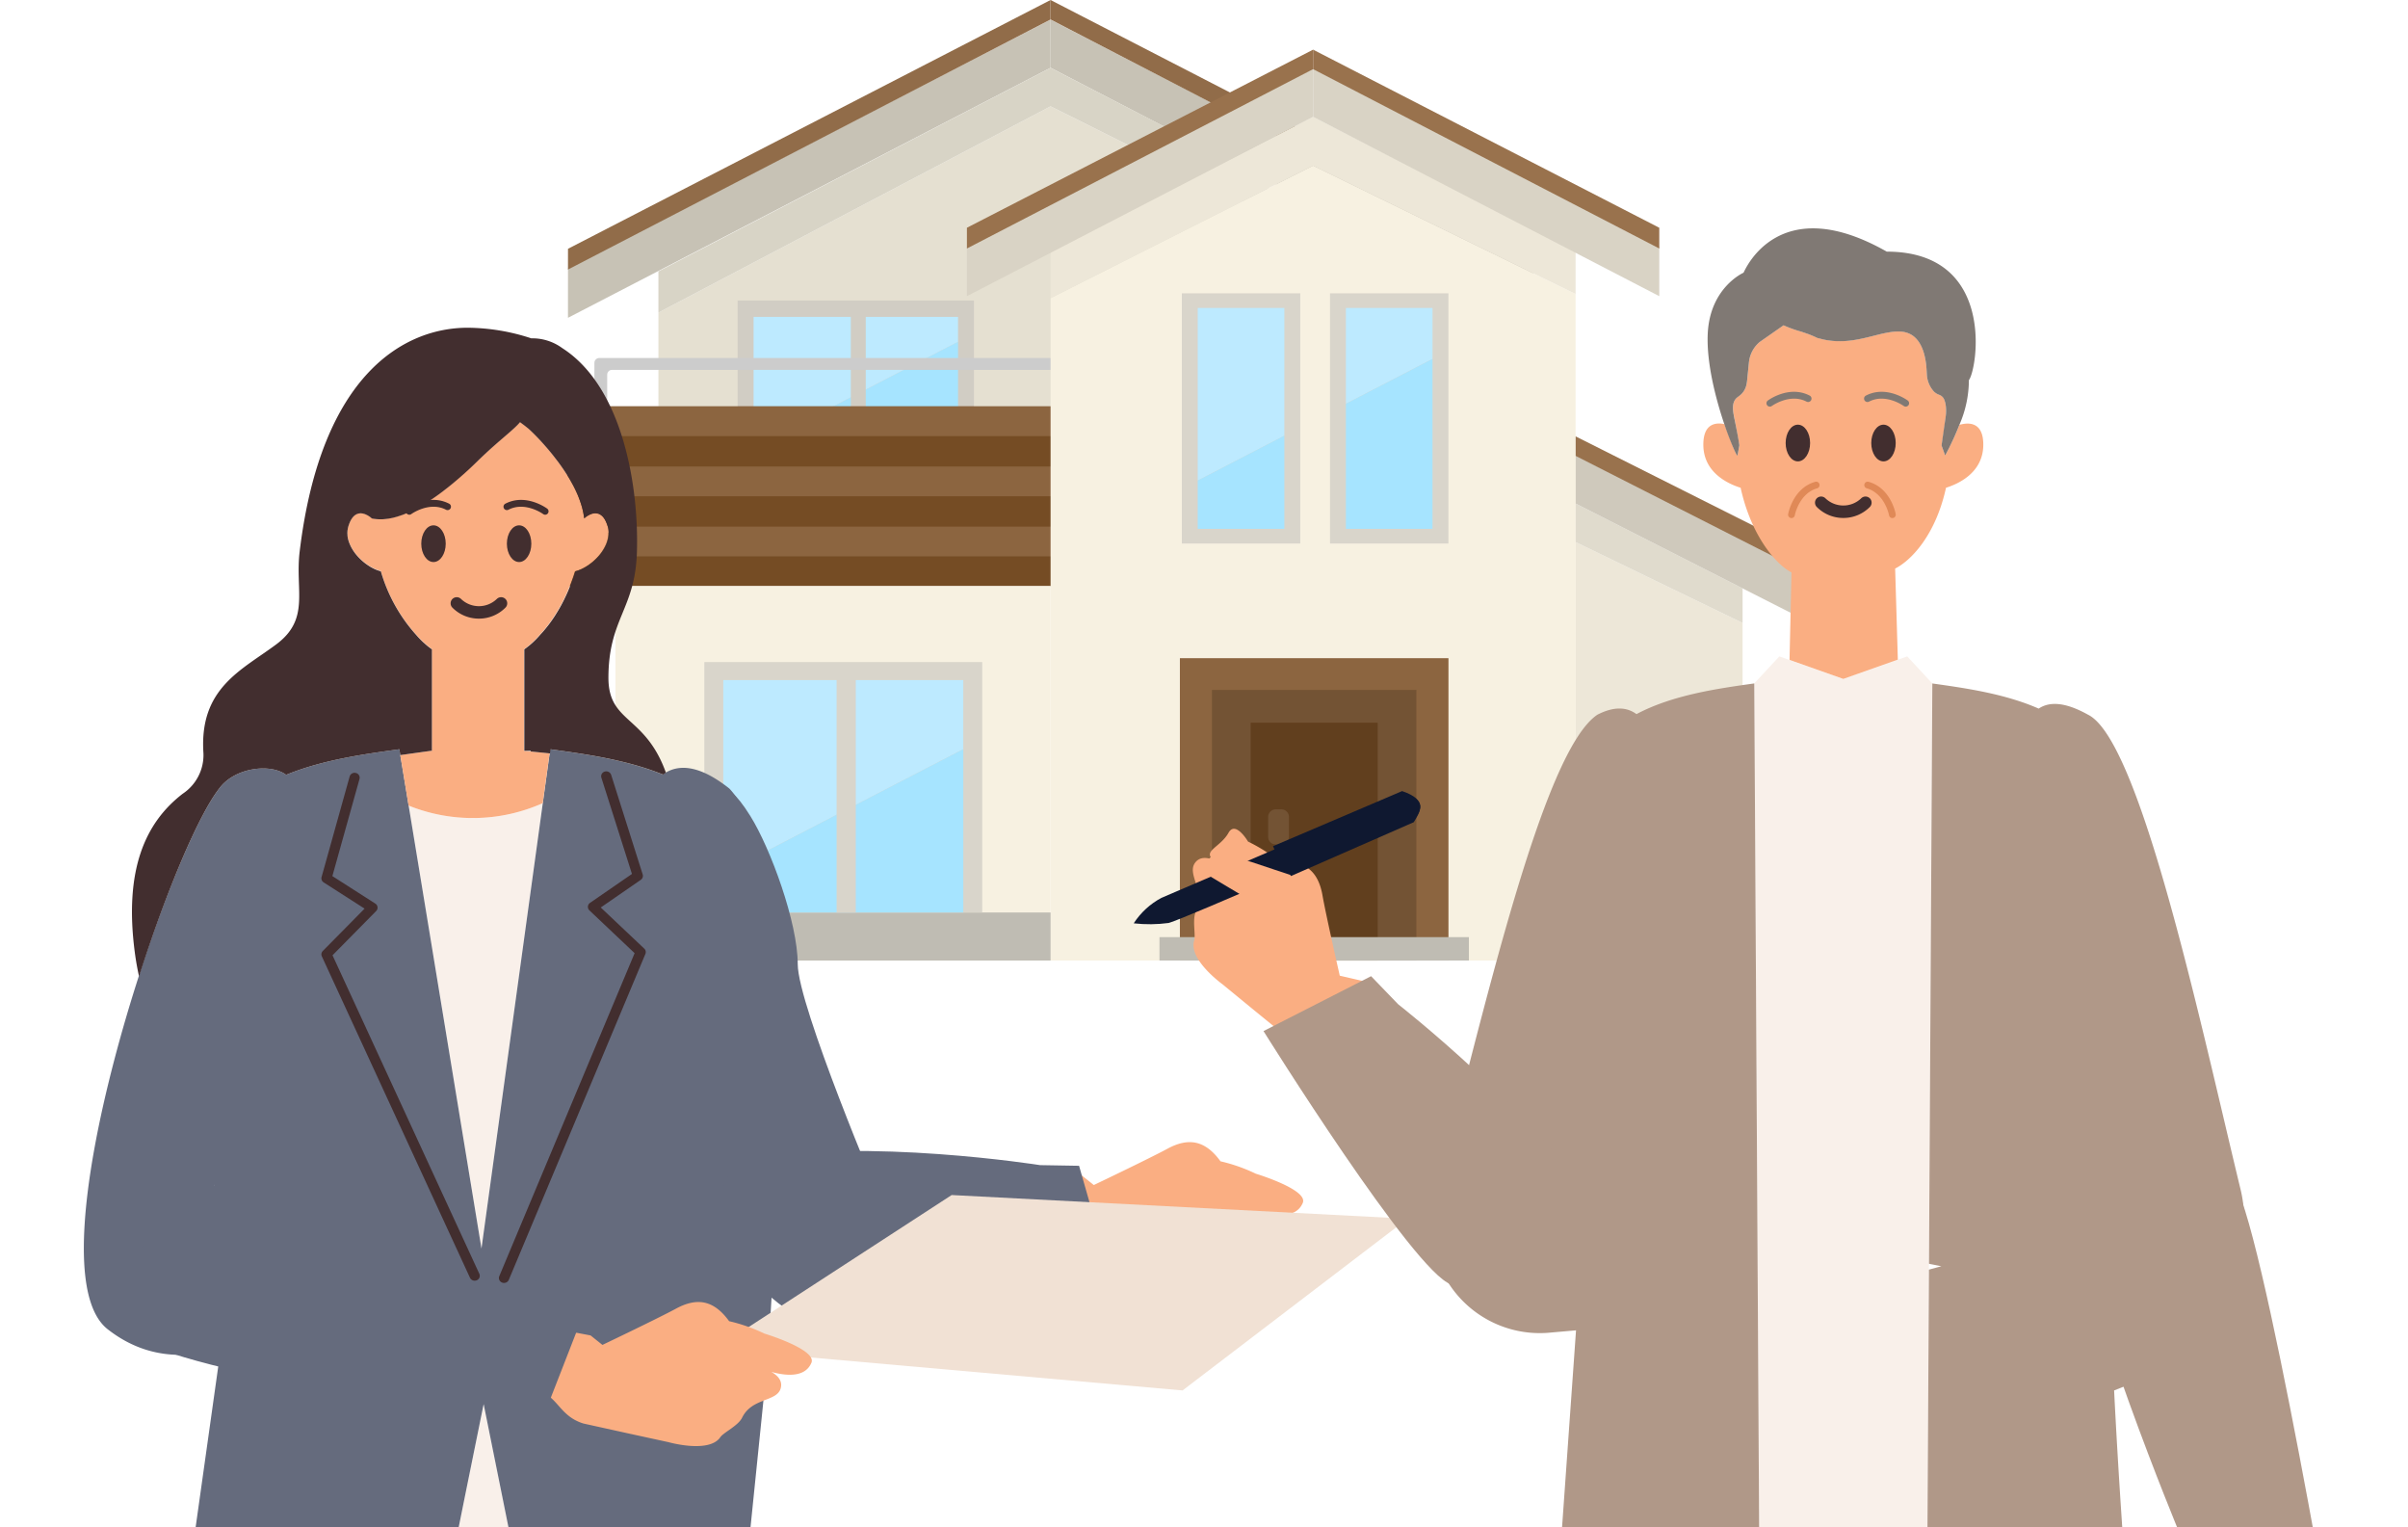 <svg xmlns="http://www.w3.org/2000/svg" xmlns:xlink="http://www.w3.org/1999/xlink" width="306" height="194" xmlns:v="https://vecta.io/nano"><defs><clipPath id="A"><path transform="translate(814 1981)" fill="#fff" stroke="#707070" stroke-width="1" d="M0 0h306v194H0z"/></clipPath><path id="B" d="M979.553 2133.826c.706-1.691-5.97-3.707-5.97-3.707a21.41 21.41 0 0 0-4.488-1.577c-1.909-2.636-4.017-3.068-6.735-1.6-2.234 1.211-9.363 4.616-9.363 4.616l-1.508-1.205-6.775-1.289c-4.007-.752-4.326 3.468.88 8.456a13.35 13.35 0 0 0 .749.667c1.261 1.029 1.909 2.635 4.241 3.358l5.74 1.267 5.061 1.1s5.168 1.47 6.595-.632c.4-.594 2.266-1.452 2.764-2.472 1.261-2.583 4.448-1.988 4.913-3.76.251-.954-.411-1.619-1.2-2.064 1.815.505 4.291.769 5.096-1.158z"/></defs><path d="M200.167 68.841v53.195h21.274v-42.89z" fill="#ede7d8"/><path d="M221.441 74.751l-21.27-10.805v4.9l21.27 10.3z" fill="#e0dbcd"/><path d="M72.179 34.11L133.5 2.497V8.61L72.176 40.378z" fill="#c7c2b5"/><path d="M72.179 31.608L133.5 0v2.476L72.176 34.244z" fill="#916c49"/><path d="M194.828 34.11L133.504 2.502V8.61l61.324 31.768z" fill="#c7c2b5"/><path d="M194.828 31.608L133.504 0v2.476l61.324 31.768z" fill="#916c49"/><path d="M133.503 13.51L83.669 39.719V51.63h77.481V27.32z" fill="#e5e0d1"/><path d="M161.15 27.319v-4.421L133.503 8.614 83.669 34.476v5.242l49.834-26.21z" fill="#d8d4c6"/><path fill="#d1cdc4" d="M93.735 38.181h30.033V65.41H93.735z"/><path d="M95.76 56.874v8.532h25.984v-22z" fill="#a6e4ff"/><path d="M121.743 40.259H95.76v16.614l25.984-13.459z" fill="#bdeaff"/><path fill="#d1cdc4" d="M108.118 39.822h1.899V65.41h-1.899z"/><path d="M75.535 46.099v5.478c0 .163.065.32.18.436s.272.18.436.18h.393c.163 0 .32-.065.435-.18s.18-.272.18-.436v-3.971c.001-.34.276-.615.616-.615h56.389c.163 0 .32.065.435.18s.18.272.18.435v3.973c0 .34.276.616.616.616h.5c.163 0 .32-.065.436-.18s.18-.272.18-.436v-5.478c0-.34-.276-.616-.616-.616H76.151c-.163 0-.32.064-.435.179s-.181.271-.181.435z" fill="#ccc"/><path fill="#754c24" d="M72.094 51.63h67.524v22.836H72.094z"/><path d="M72.094 66.909h67.524v3.779H72.094zm0-15.279h67.524v3.779H72.094zm0 7.639h67.524v3.779H72.094z" fill="#8c6540"/><path d="M228.557 72.09l-28.39-14.262v6.117l28.39 14.422z" fill="#cfc9bc"/><path d="M228.557 69.675l-28.39-14.263v2.479l28.39 14.423z" fill="#99724d"/><path fill="#bfbcb3" d="M200.167 115.931h21.27v6.104h-21.27z"/><g fill="#f7f1e1"><path d="M78.209 74.466h55.295v47.569H78.209z"/><path d="M166.862 21.049l-33.358 16.834v84.151h66.717V37.358z"/></g><path d="M200.22 37.358v-5.434l-33.359-17.092-33.358 17.092v5.96l33.358-16.834z" fill="#ede7d8"/><path fill="#8c6540" d="M149.936 83.622h34.129v38.413h-34.129z"/><path fill="#735334" d="M154.012 87.654h25.979v34.381h-25.979z"/><path fill="#bfbcb3" d="M78.209 115.931h55.295v6.104H78.209z"/><path d="M89.505 84.116h35.313v31.815H89.505zm60.68-46.853h15.046v31.79h-15.046zm18.829 0h15.046v31.79h-15.046z" fill="#d9d5cb"/><path d="M122.41 86.41h-30.5v24.565l30.5-15.8z" fill="#bdeaff"/><path d="M91.912 110.974v4.955h30.5V95.177z" fill="#a6e4ff"/><path fill="#613f1e" d="M158.929 91.815h16.144v30.22h-16.144z"/><path fill="#bfbcb3" d="M147.342 119.062h39.319v2.973h-39.319z"/><path d="M182.04 39.125h-11.007v12.171l11.007-5.7z" fill="#bdeaff"/><path d="M171.033 51.299v15.892h11.007V45.597z" fill="#a6e4ff"/><path fill="#d9d5cb" d="M106.313 85.897h2.438v30.033h-2.438z"/><path d="M163.211 39.125h-11.008v21.927l11.007-5.7z" fill="#bdeaff"/><path d="M152.203 61.052v6.14h11.007V55.351z" fill="#a6e4ff"/><path d="M122.872 31.352l43.993-22.628v6.117l-43.993 22.788z" fill="#d9d3c5"/><path d="M122.872 28.935l43.993-22.628v2.477l-43.993 22.787z" fill="#99724d"/><path d="M210.855 31.352L166.862 8.724v6.117l43.993 22.788z" fill="#d9d3c5"/><path d="M210.855 28.935L166.862 6.307v2.477l43.993 22.788z" fill="#99724d"/><path d="M162.111 102.828h.728a.96.96 0 0 1 .959.959v2.541a.96.96 0 0 1-.959.959h-.728a.96.96 0 0 1-.96-.959v-2.54a.96.96 0 0 1 .96-.96z" fill="#735334"/><g transform="translate(-814 -1981)" clip-path="url(#A)"><use xlink:href="#B" fill="#faae82"/><g fill="#373463"><path d="M864.93 2392.906h10.706l-1.409-11.833-5.635-.282zm12.678-11.833l-1.409 11.833h10.707l-3.663-12.118z"/></g><g fill="#faae82"><path d="M875.617 2305.492l1.992 75.581 5.635-.281 10.406-76.008a159.89 159.89 0 0 1-18.033.708zm-7.026 75.299l5.636.281-.367-75.615c-6.587-.16-12.416-.644-16.8-1.125z"/></g><path d="M910.109 2206.554l-.752-8.275-1.253-10.731-15.216.531c-4.382.154-8.57-1.806-11.259-5.269l-.924.035v-.09h-11.463a13.65 13.65 0 0 1-11.966 5.137l-18.731-1.357c-2.827 10.777-7.555 41.769 10.174 116.671 0 0 3.161.56 8.345 1.127a199.31 199.31 0 0 0 16.8 1.125l1.756.035a159.85 159.85 0 0 0 18.033-.709 122.46 122.46 0 0 0 7.756-1.014c-.003.002 11.885-56.792 8.7-97.216z" fill="#ebdbce"/><g fill="#f9f0ea"><path d="M881.229 2182.263l-.34-.515a13.52 13.52 0 0 1-1.181-2.322l-.078-.2-.149-.423-.117-.361-.107-.363-.122-.477-.069-.292-.149-.788v-.009l-3.45-17.121-.8 3.933-.436 2.147.1.179h0l-.1-.179-1.106 5.45-1.1 5.45-.155.817-.071.295-.125.489-.111.373-.122.369-.153.43-.093.232a13.5 13.5 0 0 1-1.234 2.368l-.317.468-.4.537h11.459v.09l.924-.035-.012-.015-.386-.527zm1.747-99.221a21.83 21.83 0 0 1-17.049.305l9.256 56.277z"/></g><g fill="#656b7d"><path d="M906.679 2081.182c-3.712-2.946-6.459-3.23-8.46-1.775-4.735-1.933-10.224-2.642-14.3-3.215l-.943 6.85-7.792 56.582h0l-9.256-56.277-1.178-7.157c-4.1.578-9.631 1.291-14.387 3.251-2-1.494-6.577-.924-8.507 1.741-6.772 8.65-24.18 60.87-14.17 68.7 4.615 3.611 9.617 3.868 14.369 2.444l-4.8 34.111 1.286.093 18.731 1.357a13.65 13.65 0 0 0 11.966-5.137c.138-.175.268-.355.4-.537a15.34 15.34 0 0 0 .317-.468 13.65 13.65 0 0 0 1.234-2.368l.093-.232c.054-.141.1-.286.153-.43l.122-.369c.039-.124.075-.248.111-.373.045-.161.086-.325.125-.489l.071-.295a14.54 14.54 0 0 0 .155-.817l1.1-5.45 1.106-5.45h0l.436-2.147.8-3.933h0l3.45 17.121v.009a14.42 14.42 0 0 0 .149.788c.021.1.045.194.069.292.038.159.078.319.122.477a9.4 9.4 0 0 0 .107.363l.117.361.149.423c.024.066.051.131.078.2a13.63 13.63 0 0 0 1.181 2.322 13.88 13.88 0 0 0 .34.515c.117.169.253.358.387.531l.012.015c2.689 3.463 6.877 5.423 11.259 5.269l15.216-.531 3.51-34.407 1.5-24.826s.628-39.935-6.428-47.132zm-65.5 50.425l.038-.083.009.045z"/><path d="M909.356 2084.684c2.553 4.085 6.018 13.541 6.018 18.808s10.533 30.092 10.533 30.092-2.257 12.037-6.018 14.294-13.541-11.285-18.055-20.312-9.028-24.826-8.275-33.1 2.257-14.294 6.771-13.541 5.265-2.263 9.026 3.759z"/><path d="M909.226 2128.304c14.759-2.783 36.941.725 36.941.725l4.958.084 4.22 14.754s-35.539 6.933-39.783 4.512-12.022-9.6-10-15.538 3.664-4.537 3.664-4.537z"/></g><path d="M891.338 2048.569h0c0-.047-.006-.092-.011-.137h0l-.006-.062v-.032l-.024-.154c0-.026-.008-.053-.014-.078q-.023-.111-.054-.221v-.008l-.1-.3-.032-.083-.078-.188-.033-.074-.113-.221h0a1.86 1.86 0 0 0-.134-.209 1.55 1.55 0 0 0-.484-.456 1.11 1.11 0 0 0-.2-.093c-.294-.093-.611-.085-.9.024a2.15 2.15 0 0 0-.179.071l-.084.039q-.083.041-.158.086a3.27 3.27 0 0 0-.316.209l-.056.05-.045.038-.081.066-.1-.636-.032-.159-.15-.632h0l-.2-.635-.054-.158-.238-.626-.277-.623-.072-.155-.305-.608h0l-.333-.6-.087-.149-.351-.579h0l-.275-.427h0l-.567-.823-.289-.4-.618-.8-.305-.378-.593-.7-1.286-1.4-.554-.549-.366-.34-.6-.48-.506-.376c-.812.992-2.812 2.421-5.334 4.885l-3.731 3.325q-.3.242-.608.475l-1.846 1.311-.414.26-.826.495-.549.3a14.51 14.51 0 0 1-1.632.728l-.2.066a9.99 9.99 0 0 1-.986.293l-.63.12-.185.024-.232.03-.342.023h-.337a4.49 4.49 0 0 1-.495-.032l-.483-.077-.066-.054-.117-.1c-.173-.132-.36-.244-.558-.334l-.179-.071c-.125-.043-.254-.071-.385-.084-.6-.053-1.271.275-1.687 1.678h0c-.012.039-.02.08-.03.12l-.027.108h0c0 .024-.008.048-.012.072v.006l-.011.072c0 .027-.011.054-.014.081l-.009.093c0 .047-.008.093-.011.14v.1.134a.49.49 0 0 0 .006.1l.006.075v.056.009c0 .033.008.065.012.1l.009.053h0l.011.072h0l.02.105h0l.014.06.017.068.027.107.024.083.014.044h0l.035.1.021.06.024.066h0l.041.1q.025.063.054.126l.045.1.063.128.05.1h0l.072.129h0l.051.089.063.1.024.039h0l.047.075h0l.08.116.057.083.033.044.134.177.059.071h0 0 0l.089.105.018.023.069.078h0l.054.06.05.056.08.083.05.051.056.056h0l.081.08.06.056.05.048.086.077.113.1.089.074h0l.008.006.11.087.087.069h0l.107.08.017.012.089.063.129.089.086.057.057.035.08.051h0l.081.05.146.081h0l.074.041.081.041.086.045h0l.056.027.212.1.014.008.05.018q.178.072.357.131c.021.006.041.017.06.023h.011 0l.191.056a20.66 20.66 0 0 0 4.461 8.051h0c.298.349.615.681.952.993.03.029.065.056.1.084l.421.366q.269.219.554.418v12.933h-.125l-3.889.543.734 4.457.322 1.959a21.83 21.83 0 0 0 17.049-.305l.372-2.7.5-3.622-2.428-.245-.834-.084v-12.893c.751-.533 1.431-1.158 2.025-1.861h0l.193-.211.232-.26a8 8 0 0 0 .2-.236l.215-.265.188-.238a13.83 13.83 0 0 0 .322-.432l.184-.262.224-.329.164-.253.206-.333.147-.242.313-.546.1-.182.233-.445.119-.239.2-.42.105-.224q.142-.314.278-.636l.035-.086.236-.59.081-.215.182-.5.074-.208.23-.7.193-.056h.011 0a4.86 4.86 0 0 0 .466-.172h0 .009 0a2.48 2.48 0 0 0 .209-.1h0l.026-.012.03-.015.167-.086h0l.048-.027.026-.014.147-.084h0l.048-.029.035-.021.137-.086h0l.087-.057h0l.126-.087h0l.087-.063h0l.122-.092.029-.021.06-.048h0l.116-.092h0l.089-.074h0a1.46 1.46 0 0 0 .11-.1h0l.086-.077h0l.108-.1.083-.081.105-.107h0l.057-.06.021-.023.1-.114.072-.083.1-.125h0 0l.063-.075h0l.132-.176h0 0l.032-.044h0l.006-.008a6.46 6.46 0 0 0 .132-.191l.048-.078.087-.138h0l.027-.048.026-.044.072-.129.026-.05.024-.048h0l.062-.125h0l.047-.1h0l.053-.123h0l.021-.057.018-.048.045-.125h0l.023-.072.012-.033.036-.126h0l.029-.107h0l.029-.126a2.21 2.21 0 0 0 .021-.107l.02-.128h0l.006-.047.008-.059c0-.042.008-.086.011-.129h0c0-.03 0-.062.006-.092v-.012-.134h0c.043-.064.043-.097.042-.13z" fill="#faae82"/><g fill="#422e2f"><path d="M850.362 2079.442c4.756-1.961 10.287-2.674 14.387-3.251l.122.742 3.889-.543h.125v-12.892q-.284-.2-.554-.418a10.4 10.4 0 0 1-.421-.366c-.032-.029-.066-.056-.1-.084-.337-.313-.656-.645-.954-.995a20.66 20.66 0 0 1-4.461-8.051 4.59 4.59 0 0 1-.191-.056h0-.011c-.02-.006-.039-.016-.06-.023a4.67 4.67 0 0 1-.357-.131l-.05-.018-.014-.008a2.53 2.53 0 0 1-.212-.1l-.056-.027h0l-.086-.045-.081-.041-.074-.041h0a2.52 2.52 0 0 1-.146-.081l-.081-.05h0l-.08-.051-.059-.039-.086-.057a4.18 4.18 0 0 1-.129-.089l-.089-.063-.017-.012-.107-.08h0l-.087-.069a3.24 3.24 0 0 1-.11-.087l-.008-.006h0l-.089-.074-.113-.1-.086-.077-.05-.048-.06-.056h0c-.027-.027-.056-.053-.081-.08h0l-.056-.056-.05-.051a3.19 3.19 0 0 0-.08-.083l-.05-.056-.054-.06h0c-.023-.026-.047-.051-.069-.078l-.018-.023-.089-.105h0 0 0l-.059-.071c-.047-.059-.09-.117-.134-.177l-.033-.044c-.02-.027-.038-.056-.057-.083l-.08-.116h0l-.047-.075h0l-.024-.039c-.021-.033-.044-.066-.063-.1l-.051-.089h0c-.024-.042-.05-.086-.072-.129h0c-.018-.032-.033-.065-.05-.1s-.044-.084-.063-.128l-.045-.1q-.029-.063-.054-.126l-.041-.1h0l-.024-.066-.021-.06-.035-.1h0l-.014-.044-.024-.083c-.009-.036-.02-.071-.027-.107l-.017-.068-.014-.06h0c-.008-.036-.014-.071-.02-.105h0l-.011-.072h0l-.009-.053c0-.032-.009-.063-.012-.1v-.009-.056l-.006-.075c0-.035 0-.069-.006-.1s0-.089 0-.134v-.1c0-.047.008-.093.011-.14 0-.032 0-.062.009-.093s.009-.054.014-.081l.011-.072v-.006c0-.024.008-.048.012-.072h0c.008-.036.018-.072.027-.108s.018-.081.03-.12h0c.415-1.4 1.086-1.73 1.687-1.678.131.013.26.041.385.084.062.021.122.045.179.071.198.09.385.202.558.334.033.03.08.069.117.1l.066.054q.237.05.483.077c.162.018.328.029.495.032h.337c.188-.008.381-.029.573-.053l.185-.024a8.5 8.5 0 0 0 .63-.12 9.99 9.99 0 0 0 .986-.293c.066-.023.131-.042.2-.066a14.51 14.51 0 0 0 1.632-.728c.182-.095.366-.194.549-.3a20.02 20.02 0 0 0 .826-.495l.414-.26c.618-.4 1.237-.844 1.846-1.311q.3-.235.608-.475a51.41 51.41 0 0 0 3.731-3.325c2.522-2.465 4.521-3.894 5.334-4.885a19.33 19.33 0 0 1 .506.376c.186.143.39.3.6.48.038.032.167.149.366.34a29.37 29.37 0 0 1 .554.549 34.71 34.71 0 0 1 1.286 1.4 30.18 30.18 0 0 1 .593.7l.305.378.618.8c.289.39.578.8.856 1.219h0l.275.427h0c.12.19.236.384.351.579l.087.149.333.6h0c.107.2.208.4.305.608l.072.155c.1.206.19.414.277.623s.164.417.238.626l.054.158a12.91 12.91 0 0 1 .2.635h0c.059.211.107.421.15.632l.032.159c.039.212.075.424.1.636l.081-.066.045-.038.056-.05a3.27 3.27 0 0 1 .316-.209q.074-.045.158-.086a1.28 1.28 0 0 1 .084-.039 2.15 2.15 0 0 1 .179-.071c.289-.109.606-.117.9-.024a1.11 1.11 0 0 1 .2.093 1.55 1.55 0 0 1 .484.456 2.52 2.52 0 0 1 .135.209c.045.075.075.143.113.221l.033.074a3.05 3.05 0 0 1 .078.188c.011.027.021.054.032.083.033.093.068.191.1.3v.008q.032.111.054.221c.006.026.009.053.014.078.009.051.018.1.024.154v.032l.006.062h0c0 .045.009.09.011.137h0v.1h0v.134.012c0 .03 0 .062-.006.092h0c0 .044-.006.087-.011.129l-.008.059-.006.047h0a2.45 2.45 0 0 1-.02.128l-.021.107a2.39 2.39 0 0 1-.029.126h0c-.009.036-.018.071-.029.107h0c-.011.042-.024.084-.036.126l-.012.033-.023.072h0a2.65 2.65 0 0 1-.045.125l-.018.048-.021.057h0c-.017.042-.035.083-.053.123h0c-.015.033-.03.068-.047.1h0c-.02.042-.041.083-.062.125h0l-.024.048-.026.05c-.023.044-.048.087-.072.129l-.026.044-.027.048h0c-.027.047-.057.092-.087.138-.017.026-.032.053-.048.078l-.132.191-.006.008h0l-.032.044h0 0c-.042.059-.087.117-.132.176h0l-.062.075h0 0l-.1.125-.072.083-.1.114-.021.023-.057.06h0l-.105.107-.083.081c-.029.027-.072.069-.108.1h0c-.027.026-.057.051-.086.077h0l-.11.1h0l-.089.074h0l-.116.092h0l-.089.069h0c-.041.032-.081.062-.122.092h0l-.087.063h0a4.75 4.75 0 0 1-.126.087h0l-.087.057h0l-.137.086-.035.021-.048.029h0c-.048.029-.1.056-.147.084l-.026.014-.048.027h0c-.056.03-.111.057-.167.086l-.03.015-.026.012h0c-.069.035-.14.066-.209.1h0-.009 0a4.86 4.86 0 0 1-.466.172h0-.011c-.065.02-.128.039-.193.056l-.23.7-.074.208-.182.5-.081.215-.236.59-.035.086q-.135.323-.278.636l-.105.224-.2.42-.119.239-.233.445c-.033.06-.063.122-.1.182a14.58 14.58 0 0 1-.313.546c-.048.083-.1.162-.147.242l-.206.333c-.054.086-.108.17-.164.253l-.224.329-.184.262c-.105.146-.212.29-.322.432l-.188.238-.215.265-.2.236c-.066.077-.153.175-.232.26l-.193.211h0c-.594.703-1.274 1.328-2.025 1.861v12.891h.8l.035.084 2.428.245.072-.527c4.076.573 9.565 1.282 14.3 3.215a4.92 4.92 0 0 1 .363-.238c-2.65-7.376-7.318-6.27-7.306-12.083.017-7.505 3.4-8.674 3.62-15.922.262-8.417-1.818-21.022-9.476-25.932a6.43 6.43 0 0 0-3.947-1.249c-2.62-.872-5.361-1.326-8.122-1.347-7.917.021-18.582 5.755-21.313 28.44-.6 4.952 1.36 8.548-2.96 11.778-4.4 3.289-9.837 5.555-9.265 13.862a5.9 5.9 0 0 1-2.645 5.132c-4.765 3.673-7.445 9.675-6.085 20.1.147 1.128.334 2.158.546 3.1 3.517-11.026 7.617-20.586 10.185-23.867 1.932-2.665 6.503-3.235 8.507-1.741z"/><ellipse cx="869.087" cy="2050.075" rx="1.554" ry="2.332"/><ellipse cx="879.966" cy="2050.075" rx="1.554" ry="2.332"/><path d="M874.857 2059.596a4.73 4.73 0 0 1-3.366-1.395.78.78 0 0 1 0-1.1.78.78 0 0 1 1.1 0 3.28 3.28 0 0 0 4.539 0 .78.78 0 0 1 1.1 0 .78.78 0 0 1 0 1.1 4.73 4.73 0 0 1-3.373 1.395zm8.421-13.2a.43.43 0 0 1-.253-.083c-.023-.018-2.3-1.649-4.41-.554a.431.431 0 1 1-.4-.764c2.594-1.35 5.207.543 5.317.624a.43.43 0 0 1-.257.776zm-17.266 0a.43.43 0 0 0 .254-.083c.023-.018 2.3-1.649 4.41-.554a.431.431 0 1 0 .4-.764c-2.594-1.35-5.207.543-5.319.624a.43.43 0 0 0 .257.776z"/></g><path d="M904.842 2152.388l30.092-19.56 57.927 3.009-28.587 21.817z" fill="#f1e1d4"/><path d="M917.112 2154.138c.706-1.691-5.97-3.707-5.97-3.707a21.41 21.41 0 0 0-4.488-1.577c-1.909-2.636-4.017-3.068-6.735-1.6-2.234 1.211-9.363 4.616-9.363 4.616l-1.508-1.205-6.775-1.289c-4.007-.752-4.326 3.468.88 8.456a13.35 13.35 0 0 0 .749.667c1.261 1.029 1.909 2.635 4.241 3.358l5.74 1.267 5.061 1.1s5.168 1.47 6.595-.632c.4-.594 2.266-1.452 2.764-2.472 1.261-2.583 4.448-1.988 4.913-3.76.251-.954-.411-1.619-1.2-2.064 1.815.505 4.291.769 5.096-1.158z" fill="#faae82"/><path d="M834.048 2152.362c17.211 6 43.406 7.091 43.406 7.091l5.824.964 5.584-14.322s-41.434-14.692-46.521-13.094-14.522 7.351-12.407 13.9 4.114 5.461 4.114 5.461z" fill="#656b7d"/><g fill="#422e2f"><path d="M856.256 2102.368l5.544-5.621a.6.6 0 0 0 .175-.5c-.022-.185-.127-.35-.286-.449l-5.453-3.491 3.451-12.348a.62.62 0 0 0-.459-.752.65.65 0 0 0-.794.441l-3.569 12.781c-.07.26.038.536.266.679l5.2 3.331-5.313 5.383a.61.61 0 0 0-.12.682l18.826 40.835c.11.228.341.373.594.371a.68.68 0 0 0 .263-.053.61.61 0 0 0 .341-.8l-.012-.025zm39.598-.862l-5.513-5.21 5.082-3.509a.61.61 0 0 0 .248-.689l-4.007-12.656a.66.66 0 0 0-.812-.414.62.62 0 0 0-.438.757l.008.023 3.884 12.227-5.325 3.671c-.155.104-.255.273-.271.459s.055.369.191.498l5.744 5.436-17.2 41.043c-.125.316.028.673.343.8l.017.008a.7.7 0 0 0 .251.045.65.65 0 0 0 .6-.391l17.367-41.426c.09-.237.023-.506-.169-.672z"/></g><path d="M1097.603 2224.822c-1.78.435-2.738-6.473-2.738-6.473a21.51 21.51 0 0 1-.865-4.678c-2.308-2.295-2.409-4.445-.534-6.9 1.542-2.021 6.009-8.537 6.009-8.537l-.958-1.676-.226-6.893c-.123-4.076 4.1-3.737 8.217 2.179a11.93 11.93 0 0 1 .543.843c.821 1.4 2.31 2.293 2.662 4.709l.364 5.866.3 5.171s.654 5.334-1.645 6.417c-.648.305-1.784 2.015-2.871 2.349-2.746.846-2.651 4.087-4.473 4.273-.981.1-1.536-.658-1.854-1.509.219 1.872.099 4.361-1.931 4.859z" fill="#faae82"/><g transform="matrix(.799 .602 -.602 .799 1036.661 1990.629)"><path d="M4.725 116.81c-.256-1.815 2.651-.6 2.651-.6a21.37 21.37 0 0 1 4.741-.393c2.513-2.069 4.661-1.954 6.92.156 1.855 1.735 7.895 6.829 7.895 6.829l1.762-.785 2.708-1.208c4.068.284 7.484 6.121 1.186 9.631a12.55 12.55 0 0 1-.892.456c-1.481.677-2.513 2.067-4.952 2.179l-5.874-.224-5.176-.215s-5.371.119-6.22-2.276c-.241-.677-1.828-1.977-2.052-3.09-.567-2.818-3.8-3.045-3.8-4.878 0-.986.808-1.463 1.685-1.693-1.888.027-.29-1.822-.582-3.889z" fill="#faae82"/><g transform="matrix(.993 -.122 .122 .993 -1.842 101.74)" fill="#0f1830"><path d="M21.562.257c2.967-.647 2.784.9 2.732 2.26-3.471 4.114-18.628 25.021-20.47 26.944-1.177.908-2.462 1.668-3.825 2.261.083-1.616.575-3.184 1.431-4.557L21.562.257z"/><path d="M21.121.149l-10.7 14.252 3.548 2.573L24.376 2.829c.028-1.576.207-3.36-3.255-2.68z"/></g><path d="M23.99 124.183c-7.842 2.642-12.615-2.1-12.615-2.1l-6.9.736.465-3.333 9.268-3.122 8.338 3.542z" fill="#faae82"/></g><g fill="#373463"><path d="M1029.055 2375.143l-2.845 11.963h10.532l-2.033-11.68.212-4.87h-5.624l-.242 4.587zm30.146 12.157l10.642-.194-3.573-11.962-.241-4.589h-5.626l.212 4.87z"/></g><path d="M1083.723 2205.514c-2.246.758-6.708 1.662-15.5 2.033-4.887.2-9-4.91-9.387-9.69a9.6 9.6 0 0 1-.032-.8l.041-7.153q-2.11.124-4.219.2v.209h-12.347v-.224q-2.32-.083-4.649-.224l.041 7.2a9.58 9.58 0 0 1-.033.8c-.401 4.83-4.544 8.482-9.386 8.275-9.858-.414-14.271-1.5-16.223-2.3l15.353 166.715h10.112l8.94-160.493 11.373 160.493h10.112z" fill="#4f2a1c"/><path d="M1037.586 2182.513l.042 7.347a177.7 177.7 0 0 0 21.221.044l.042-7.323c-7.097.398-14.211.375-21.305-.068z" fill="#121b33"/><path fill="#726251" d="M1042.28 2182.675h12.351v7.634h-12.351z"/><path fill="#121b33" d="M1043.652 2183.523h9.606v5.937h-9.606z"/><path d="M1056.365 2064.394l-1.2.423-6.93 2.453-6.834-2.419-1.291-.456-3.188 3.434h0l.661 114.684 4.693.226v-.062h12.351v.092l4.261-.185.662-114.752h0z" fill="#f9f0ea"/><path d="M1037.251 2124.264l-.325-56.435h0c-4.53.638-10.352 1.441-14.969 3.9-1.243-.918-2.868-1-4.958.069-7.031 4.675-14.554 38.25-20.637 61.3-1.133 4.293-.125 8.868 2.707 12.288s7.139 5.264 11.567 4.952l3.64-.32-3.752 52.888s1.365 2.543 17.729 3.23c4.842.207 8.984-3.445 9.386-8.275a8.46 8.46 0 0 0 .033-.8l-.042-7.2-.042-7.347-.2-34.525zm21.878 17.3h0l1.572.31-1.577.43-.233 40.278-.042 7.323-.041 7.153c0 .271.011.537.032.8.39 4.78 4.5 9.894 9.387 9.69 16.364-.689 17.727-3.232 17.727-3.232-.17-1.56-2.3-26.486-3.3-46.661l3.762-1.5c8.2 1.7 14.583-14.653 12.321-23.983-5.009-20.66-12.721-57.11-19.4-60.371-2.862-1.6-4.879-1.709-6.271-.773-4.342-1.915-9.446-2.621-13.513-3.194h0l-.337 58.534z" fill="#b09888"/><path d="M1062.987 2034.98a34.68 34.68 0 0 1-1.8 3.883l-.46-1.28s.268-1.339.536-3.748l.038-.618c.003-.208-.006-.417-.029-.624-.015-.132-.037-.263-.066-.393-.027-.122-.063-.241-.108-.357-.099-.312-.333-.563-.638-.683a1.9 1.9 0 0 1-.689-.411 3.5 3.5 0 0 1-.918-2.266c-.042-.539 0-4.536-2.647-5.256-.185-.051-.373-.084-.564-.1-.181-.015-.362-.02-.543-.015-2.013.044-4.245 1.138-6.974 1.223a10.03 10.03 0 0 1-2.35-.2l-.838-.209a11.81 11.81 0 0 0-1.225-.522l-.8-.274a15.78 15.78 0 0 1-2.261-.811l-3.053 2.132a3.91 3.91 0 0 0-1.348 2.585l-.229 2.289c-.021.222-.059.443-.114.659-.125.485-.404.917-.794 1.231l-.274.212c-.922.659-.6 1.915-.343 3.2l.536 2.945-.232 1.28c-.008.125-.211-.235-.519-.943l-1.153-3.029c-1.127-.229-2.675-.056-2.675 2.612 0 3.591 3.224 5.01 4.738 5.478 1.342 6.121 4.512 9.774 6.464 10.75l-.248 11.119 6.834 2.419 6.93-2.453-.343-11.569c1.951-.975 5.122-4.147 6.464-10.267 1.512-.468 4.738-1.887 4.738-5.478-.003-2.96-1.923-2.836-3.043-2.511z" fill="#faae82"/><path d="M1034.798 2038.863l.232-1.28s-.036-.477-.536-2.945c-.26-1.289-.579-2.546.343-3.2l.274-.212c.39-.314.669-.746.794-1.231.055-.216.093-.437.114-.659l.229-2.289a3.91 3.91 0 0 1 1.348-2.585l3.053-2.132a15.78 15.78 0 0 0 2.261.811l.8.274a11.81 11.81 0 0 1 1.225.522l.838.209a10.03 10.03 0 0 0 2.35.2c2.729-.086 4.961-1.18 6.974-1.223.181-.005.362 0 .543.015.191.016.379.049.564.1 2.642.719 2.6 4.717 2.648 5.256a3.49 3.49 0 0 0 .916 2.266 1.9 1.9 0 0 0 .689.411c.305.12.539.371.638.683.045.116.081.235.108.357.029.13.051.261.066.393.023.207.032.416.029.624s-.017.42-.038.618l-.536 3.748.46 1.28a34.68 34.68 0 0 0 1.8-3.883c.791-1.795 1.205-3.733 1.216-5.695 1.083-1.405 3.48-16.326-10.437-16.326-13.65-7.761-17.932 2.143-18.2 2.677 0 0-4.282 1.873-4.55 7.762-.169 3.709 1.022 8.281 2.111 11.492a40.02 40.02 0 0 0 1.153 3.03c.309.707.513 1.057.521.932z" fill="#807974"/><g fill="#422e2f"><ellipse cx="1042.468" cy="2037.286" rx="1.554" ry="2.332"/><ellipse cx="1053.347" cy="2037.286" rx="1.554" ry="2.332"/><path d="M1048.238 2046.807c-1.263.003-2.475-.5-3.366-1.395a.78.78 0 0 1 0-1.1.78.78 0 0 1 1.1 0 3.28 3.28 0 0 0 4.539 0 .78.78 0 0 1 1.1 0 .78.78 0 0 1 0 1.1 4.73 4.73 0 0 1-3.373 1.395z"/></g><path d="M1056.174 2032.662a.42.42 0 0 1-.254-.083c-.023-.017-2.3-1.648-4.41-.554a.43.43 0 1 1-.4-.764c2.594-1.348 5.207.543 5.317.624a.43.43 0 0 1-.256.776z" fill="#807974"/><g fill="#e08957"><path d="M1054.181 2046.703a.44.44 0 0 1-.128-.235c0-.029-.546-2.779-2.832-3.426a.43.43 0 0 1 .235-.828c2.814.794 3.42 3.963 3.444 4.1a.43.43 0 0 1-.345.5.44.44 0 0 1-.374-.111zm-12.23 0a.44.44 0 0 0 .128-.235c0-.029.546-2.779 2.832-3.426a.43.43 0 0 0-.235-.828c-2.814.794-3.42 3.963-3.444 4.1a.43.43 0 0 0 .345.5.44.44 0 0 0 .374-.111z"/></g><path d="M1038.905 2032.662a.42.42 0 0 0 .254-.083c.023-.017 2.3-1.648 4.41-.554a.43.43 0 0 0 .4-.764c-2.594-1.348-5.207.543-5.317.624a.43.43 0 0 0 .256.776z" fill="#807974"/><g fill="#b09888"><path d="M1017.399 2135.115c-8.03-12.693-25.724-26.522-25.724-26.522l-3.443-3.569-13.67 6.974s19.168 30.721 23.833 32.174 15.219 2.244 18.184-3.283.819-5.774.819-5.774zm59.178-3.734c2.085 14.873 14.358 44.329 14.358 44.329l7.523 22.569h13.541s-10.723-64.072-14.376-67.319-12.941-8.318-17.921-4.506-3.125 4.927-3.125 4.927z"/></g></g></svg>